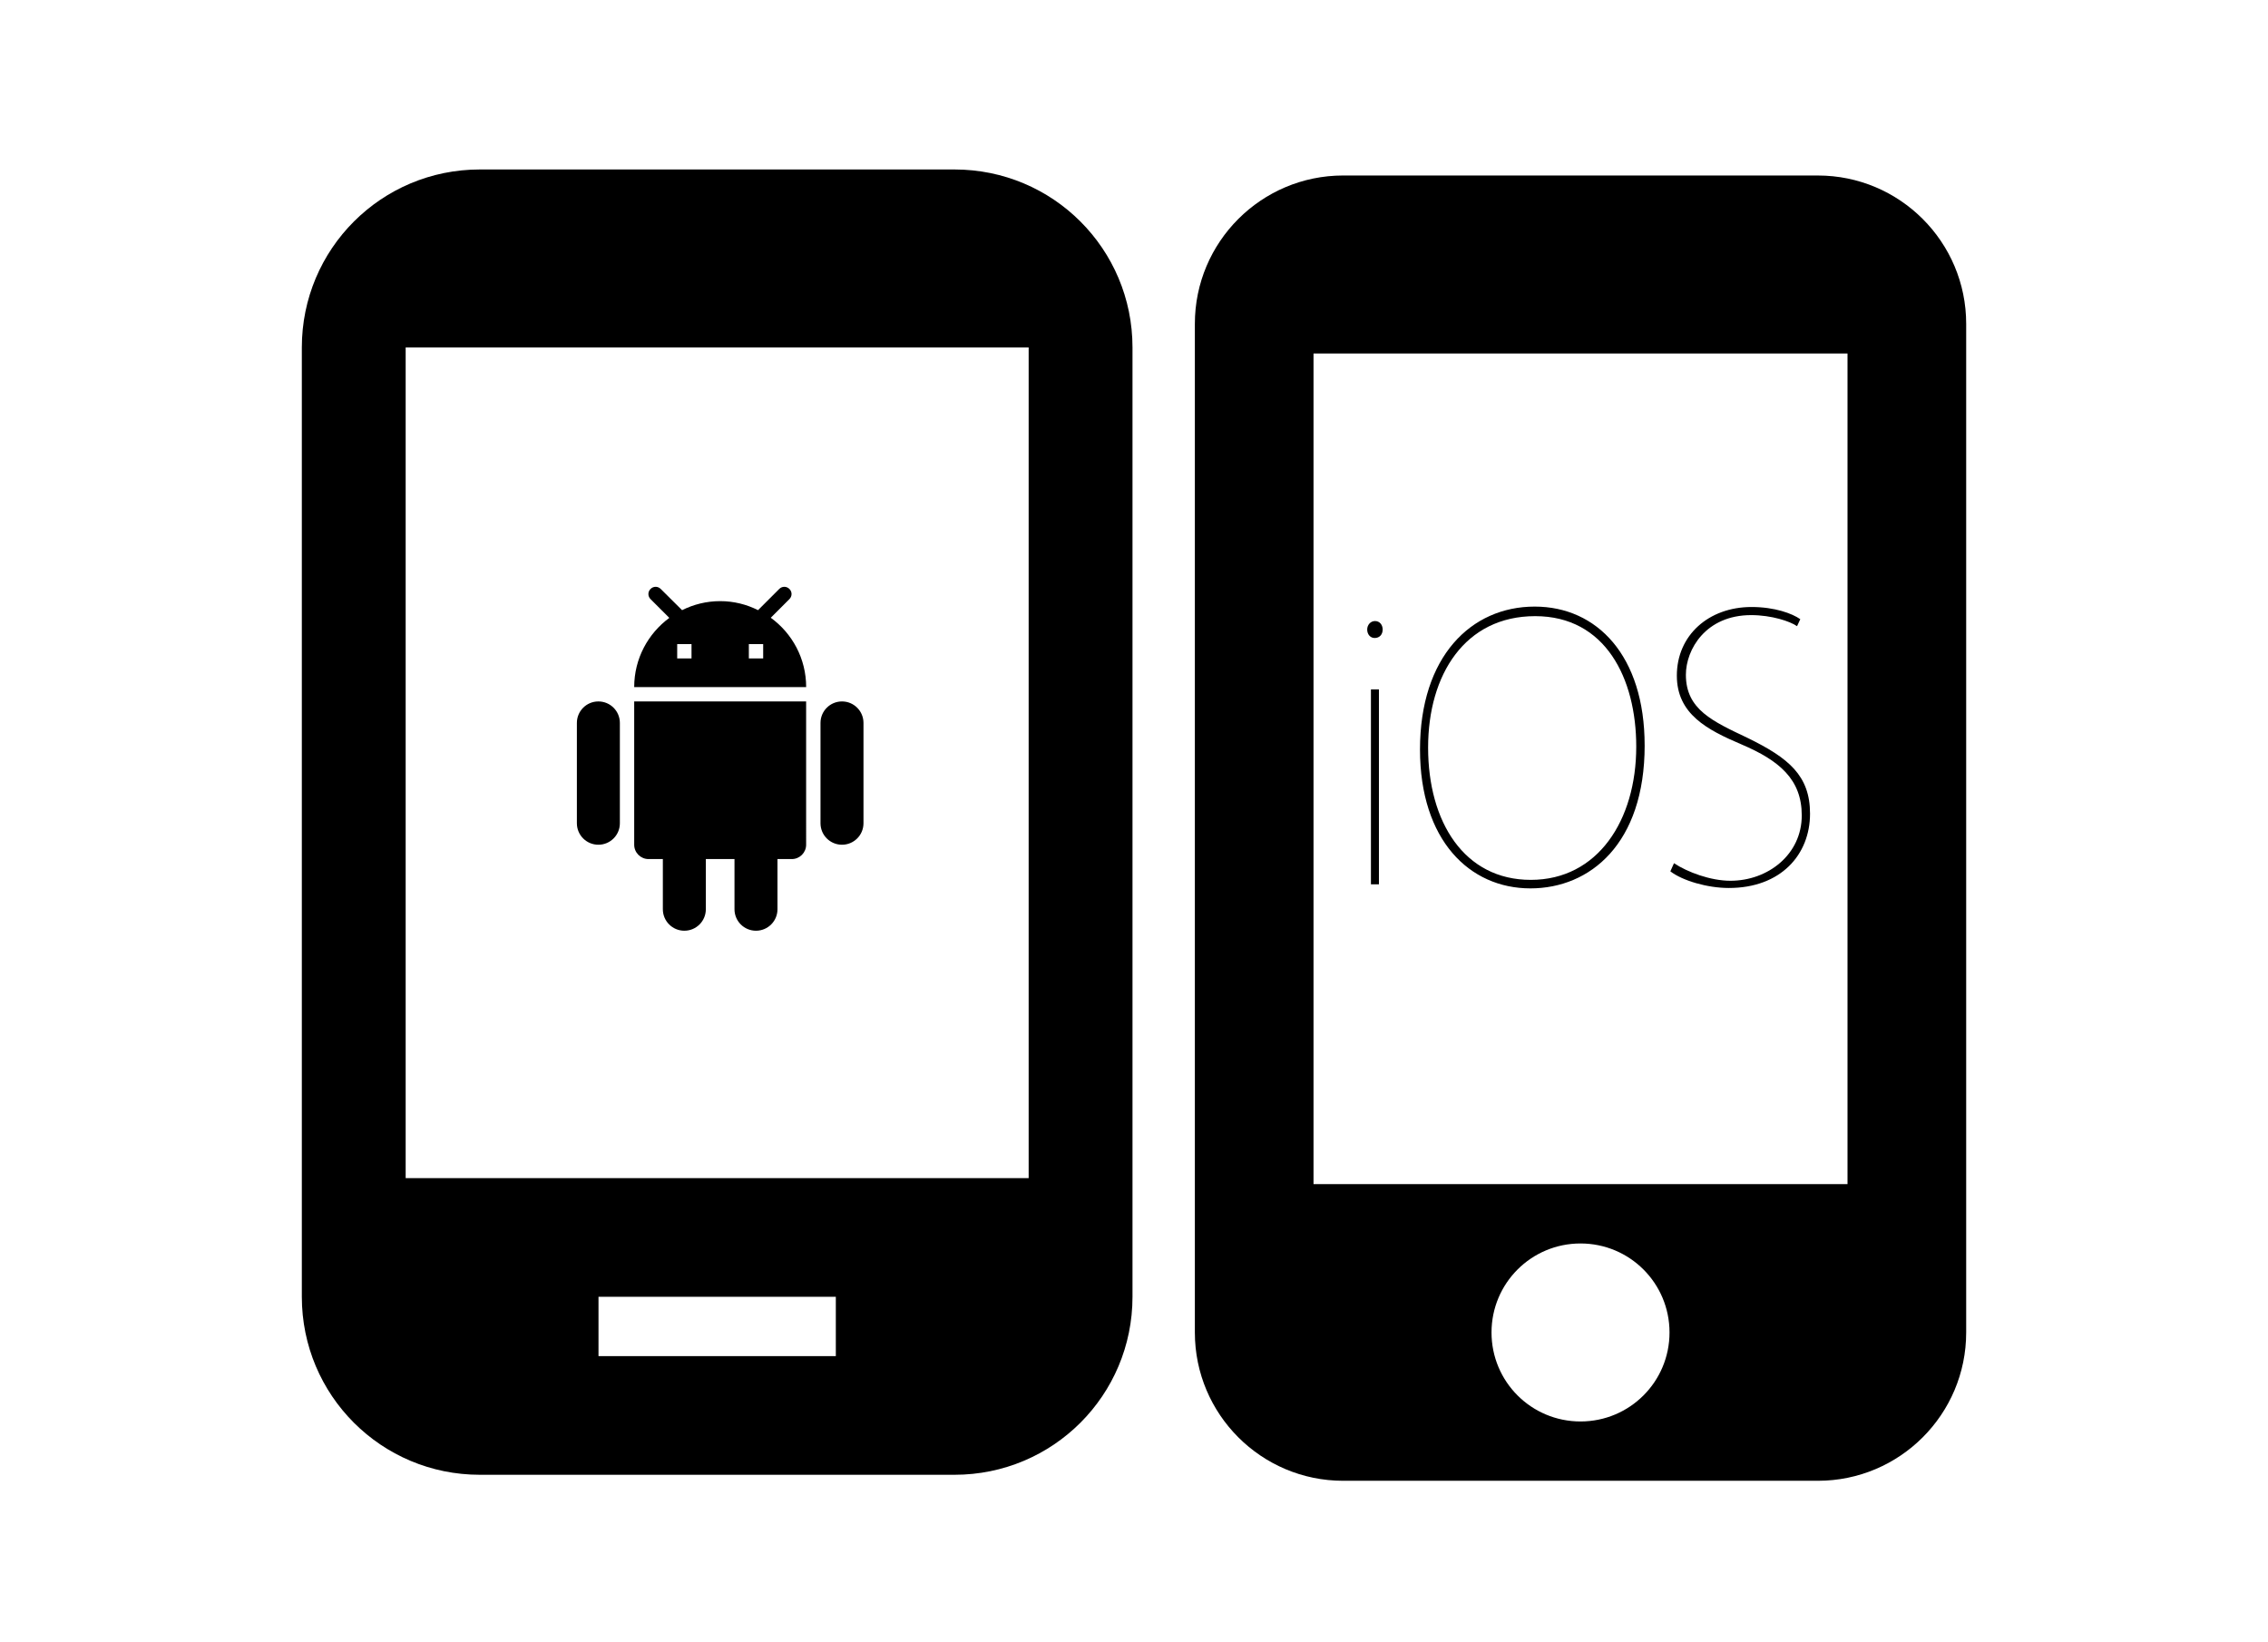 <?xml version="1.0" encoding="UTF-8" standalone="no"?>
<svg
   xmlns:dc="http://purl.org/dc/elements/1.1/"
   xmlns:cc="http://creativecommons.org/ns#"
   xmlns:rdf="http://www.w3.org/1999/02/22-rdf-syntax-ns#"
   xmlns:svg="http://www.w3.org/2000/svg"
   xmlns="http://www.w3.org/2000/svg"
   xmlns:sodipodi="http://sodipodi.sourceforge.net/DTD/sodipodi-0.dtd"
   xmlns:inkscape="http://www.inkscape.org/namespaces/inkscape"
   width="145"
   height="105"
   viewBox="0 0 145 105"
   version="1.1"
   id="svg6"
   sodipodi:docname="mobile.svg"
   inkscape:version="0.92.4 (5da689c313, 2019-01-14)">
  <defs
     id="defs10">
    <pattern
       y="0"
       x="0"
       height="6"
       width="6"
       patternUnits="userSpaceOnUse"
       id="EMFhbasepattern" />
  </defs>
  <sodipodi:namedview
     pagecolor="#ffffff"
     bordercolor="#666666"
     borderopacity="1"
     objecttolerance="10"
     gridtolerance="10"
     guidetolerance="10"
     inkscape:pageopacity="0"
     inkscape:pageshadow="2"
     inkscape:window-width="1920"
     inkscape:window-height="1137"
     id="namedview8"
     showgrid="true"
     inkscape:zoom="2.4583333"
     inkscape:cx="18.806187"
     inkscape:cy="-5.1602576"
     inkscape:window-x="-8"
     inkscape:window-y="-8"
     inkscape:window-maximized="1"
     inkscape:current-layer="svg6">
    <inkscape:grid
       type="xygrid"
       id="grid815"
       originx="15"
       originy="5e-07" />
  </sodipodi:namedview>
  <rect
     style="opacity:0.743;fill:none;fill-opacity:1;stroke:#8721ab;stroke-width:0;stroke-linecap:round;stroke-linejoin:round;stroke-miterlimit:4;stroke-dasharray:none;stroke-dashoffset:0;stroke-opacity:1"
     id="rect820"
     width="145"
     height="105"
     x="5e-07"
     y="5e-07" />
  <path
     d="m 61.024,10.835 h -30.347 c -6.297,0 -11.38,5.083 -11.38,11.38 v 60.694 c 0,6.297 5.083,11.38 11.38,11.38 h 30.347 c 6.297,0 11.38,-5.083 11.38,-11.38 V 22.215 c 0,-6.297 -5.083,-11.38 -11.38,-11.38 z m -7.587,75.867 H 38.264 v -3.793 h 15.173 z m 12.328,-11.38 H 25.935 V 22.215 h 39.83 z"
     id="path2"
     inkscape:connector-curvature="0"
     style="stroke-width:3.793" />
  <path
     inkscape:connector-curvature="0"
     d="M 116.22,11.22 H 85.874 c -5.235,0 -9.483,4.249 -9.483,9.483 v 64.487 c 0,5.235 4.249,9.483 9.483,9.483 h 30.347 c 5.235,0 9.483,-4.249 9.483,-9.483 V 20.704 c 0,-5.235 -4.249,-9.483 -9.483,-9.483 z m -15.173,79.66 c -3.148,0 -5.69,-2.542 -5.69,-5.69 0,-3.148 2.542,-5.69 5.69,-5.69 3.148,0 5.69,2.542 5.69,5.69 0,3.148 -2.542,5.69 -5.69,5.69 z M 118.117,75.707 H 83.977 V 22.6 h 34.14 z"
     id="path2-9"
     style="stroke-width:3.793" />
  <path
     inkscape:connector-curvature="0"
     d="m 88.398,40.248 c 0,0.311 -0.19,0.542 -0.515,0.542 -0.271,0 -0.474,-0.23 -0.474,-0.542 0,-0.298 0.217,-0.542 0.501,-0.542 0.298,0 0.488,0.244 0.488,0.542 z M 87.648,56.538 V 44.077 h 0.511 v 12.461 z"
     id="path2-2"
     style="stroke-width:0.228" />
  <path
     inkscape:connector-curvature="0"
     d="m 105.148,47.66 c 0,6.282 -3.488,9.138 -7.305,9.138 -3.9,0 -7.058,-3.089 -7.058,-8.878 0,-5.945 3.268,-9.138 7.332,-9.138 3.982,-2.28e-4 7.03,3.141 7.03,8.878 z m -13.845,0.13 c 0,4.764 2.309,8.464 6.564,8.464 4.285,0 6.743,-3.814 6.743,-8.518 0,-4.362 -1.969,-8.343 -6.463,-8.343 -4.494,0 -6.844,3.748 -6.844,8.397 z"
     id="path4-6"
     style="stroke-width:0.228" />
  <path
     inkscape:connector-curvature="0"
     d="m 107.023,55.188 c 0.857,0.571 2.336,1.123 3.608,1.123 2.414,0 4.561,-1.689 4.561,-4.175 0,-2.307 -1.43,-3.511 -3.859,-4.545 -2.173,-0.925 -4.127,-1.93 -4.127,-4.396 0,-2.57 2.025,-4.387 4.777,-4.387 1.48,0 2.596,0.415 3.115,0.779 l -0.207,0.448 c -0.441,-0.311 -1.634,-0.708 -2.932,-0.708 -2.908,0 -4.175,2.198 -4.175,3.815 0,2.234 1.732,2.982 3.965,4.046 2.596,1.272 3.972,2.393 3.972,4.834 0,2.622 -1.869,4.751 -5.192,4.751 -1.376,0 -2.959,-0.467 -3.738,-1.064 z"
     id="path6"
     style="stroke-width:0.228" />
  <path
     inkscape:connector-curvature="0"
     style="fill:none;stroke-width:0.916"
     d="M 35.049,37.517 H 57.038 V 59.505 H 35.049 Z"
     id="path2-6" />
  <path
     inkscape:connector-curvature="0"
     d="m 40.546,54.008 c 0,0.504 0.412,0.916 0.916,0.916 h 0.916 v 3.207 c 0,0.76 0.614,1.374 1.374,1.374 0.76,0 1.374,-0.614 1.374,-1.374 v -3.207 h 1.832 v 3.207 c 0,0.76 0.614,1.374 1.374,1.374 0.76,0 1.374,-0.614 1.374,-1.374 v -3.207 h 0.916 c 0.504,0 0.916,-0.412 0.916,-0.916 V 44.846 H 40.546 Z m -2.29,-9.162 c -0.76,0 -1.374,0.614 -1.374,1.374 v 6.413 c 0,0.76 0.614,1.374 1.374,1.374 0.76,0 1.374,-0.614 1.374,-1.374 v -6.413 c 0,-0.76 -0.614,-1.374 -1.374,-1.374 z m 15.575,0 c -0.76,0 -1.374,0.614 -1.374,1.374 v 6.413 c 0,0.76 0.614,1.374 1.374,1.374 0.76,0 1.374,-0.614 1.374,-1.374 v -6.413 c 0,-0.76 -0.614,-1.374 -1.374,-1.374 z m -4.553,-5.351 1.191,-1.191 c 0.183,-0.183 0.183,-0.467 0,-0.65 -0.183,-0.183 -0.467,-0.183 -0.65,0 l -1.356,1.356 c -0.724,-0.366 -1.548,-0.577 -2.419,-0.577 -0.88,0 -1.704,0.211 -2.437,0.577 l -1.365,-1.356 c -0.183,-0.183 -0.467,-0.183 -0.651,0 -0.183,0.183 -0.183,0.467 0,0.65 l 1.2,1.2 c -1.356,0.999 -2.245,2.602 -2.245,4.425 h 10.994 c 0,-1.823 -0.889,-3.436 -2.263,-4.434 z m -5.067,2.602 h -0.916 v -0.916 h 0.916 z m 4.581,0 h -0.916 v -0.916 h 0.916 z"
     id="path4-3"
     style="stroke-width:0.916" />
</svg>
